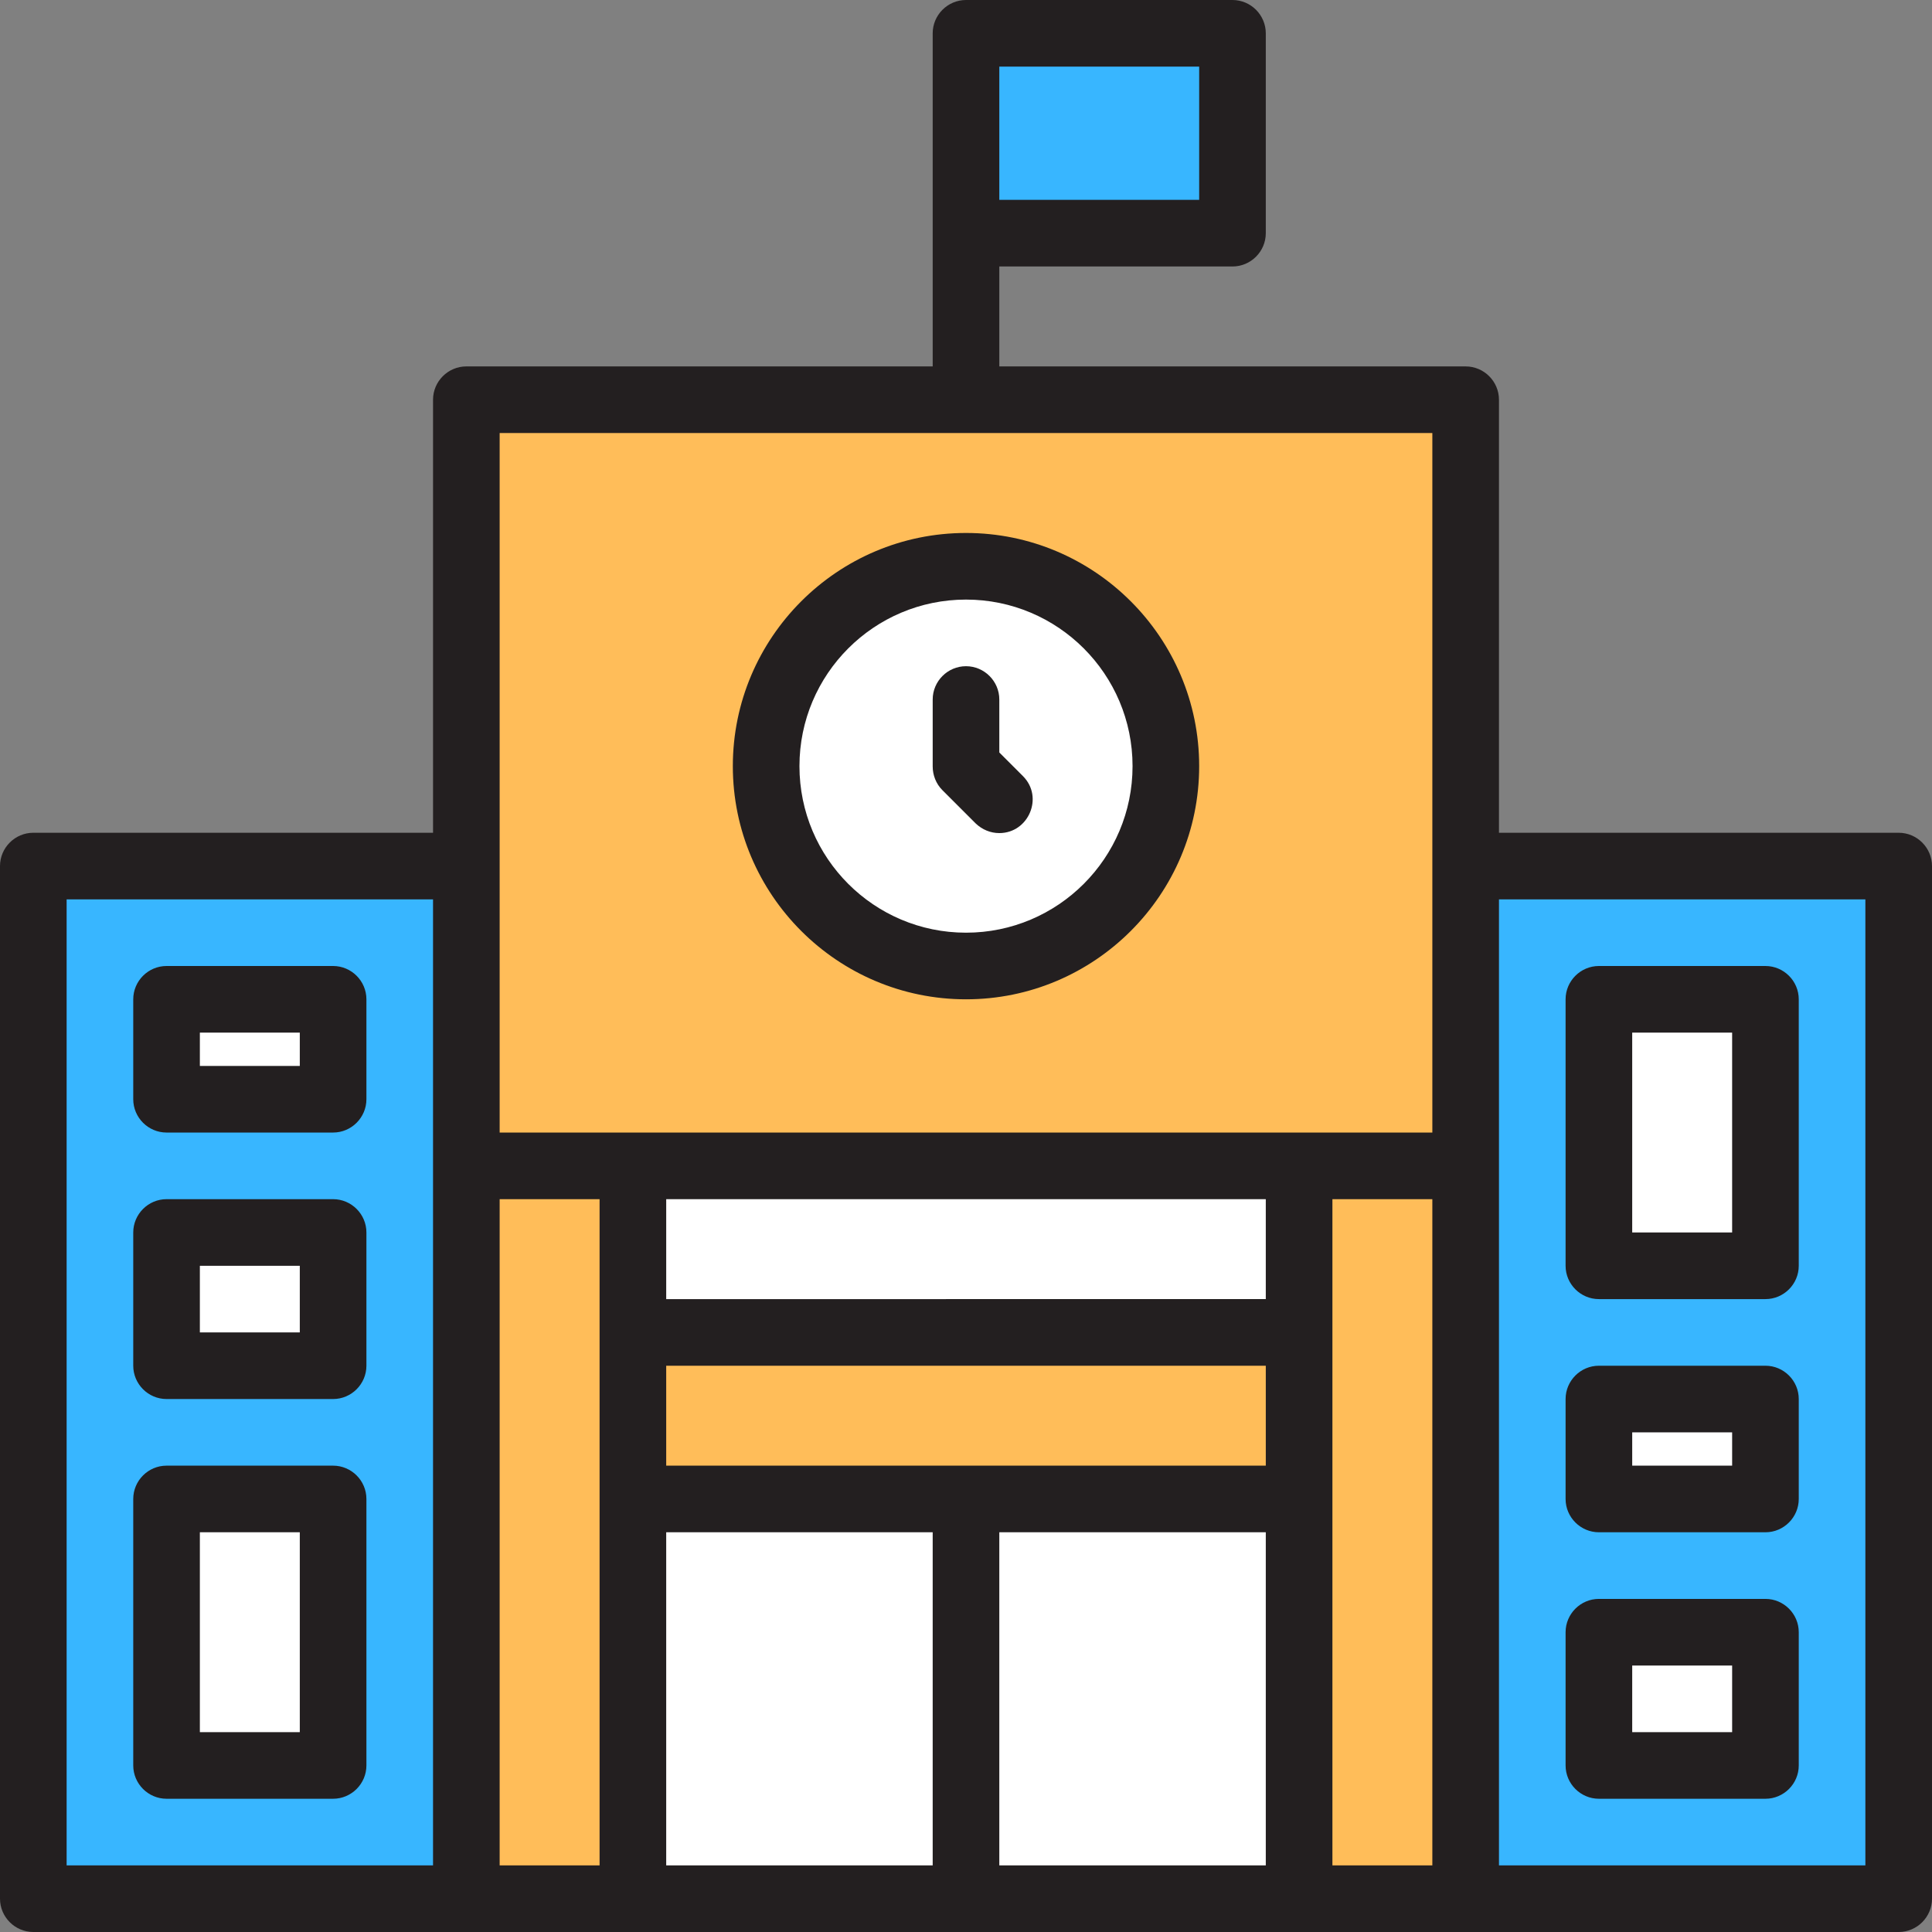 <?xml version="1.0" encoding="UTF-8" standalone="no"?><svg xmlns="http://www.w3.org/2000/svg" xmlns:xlink="http://www.w3.org/1999/xlink" fill="#000000" height="58" preserveAspectRatio="xMidYMid meet" version="1" viewBox="3.0 3.0 58.0 58.0" width="58" zoomAndPan="magnify"><rect x="3.0" y="3.0" width="58.0" height="58.0" fill="#808080" stroke="none"/><g><g id="change1_1"><path d="M60,29v31h-13V29h13Zm-4,27v-4h-5v4h5Zm0-8v-3h-5v3h5Zm0-7v-8h-5v8h5Z" fill="#38b6ff"/></g><g id="change2_1"><path d="M51 52H56V56H51z" fill="#ffffff"/></g><g id="change2_2"><path d="M51 45H56V48H51z" fill="#ffffff"/></g><g id="change2_3"><path d="M51 33H56V41H51z" fill="#ffffff"/></g><g id="change3_1"><path d="M47 38L47 60 42 60 42 48 42 43 42 38 47 38z" fill="#ffbd59"/></g><g id="change2_4"><path d="M32 48H42V60H32z" fill="#ffffff"/></g><g id="change3_2"><path d="M42 43L42 48 32 48 22 48 22 43 42 43z" fill="#ffbd59"/></g><g id="change2_5"><path d="M22 38H42V43H22z" fill="#ffffff"/></g><g id="change1_2"><path d="M32 4H40V10H32z" fill="#38b6ff"/></g><g id="change2_6"><circle cx="32" cy="26" fill="#ffffff" r="6"/></g><g id="change2_7"><path d="M22 48H32V60H22z" fill="#ffffff"/></g><g id="change3_3"><path d="M32,32c3.31,0,6-2.69,6-6s-2.69-6-6-6-6,2.69-6,6,2.69,6,6,6Zm15-3v9H17V15h30v14Z" fill="#ffbd59"/></g><g id="change3_4"><path d="M22 48L22 60 17 60 17 38 22 38 22 43 22 48z" fill="#ffbd59"/></g><g id="change1_3"><path d="M17,38v22H4V29h13v9Zm-4,18v-8h-5v8h5Zm0-12v-4h-5v4h5Zm0-8v-3h-5v3h5Z" fill="#38b6ff"/></g><g id="change2_8"><path d="M8 48H13V56H8z" fill="#ffffff"/></g><g id="change2_9"><path d="M8 40H13V44H8z" fill="#ffffff"/></g><g id="change2_10"><path d="M8 33H13V36H8z" fill="#ffffff"/></g></g><g id="change4_1"><path d="M60,28h-12V15c0-.55-.45-1-1-1h-14v-3h7c.55,0,1-.45,1-1V4c0-.55-.45-1-1-1h-8c-.55,0-1,.45-1,1V14h-14c-.55,0-1,.45-1,1v13H4c-.55,0-1,.45-1,1v31c0,.55,.45,1,1,1H60c.55,0,1-.45,1-1V29c0-.55-.45-1-1-1ZM39,9h-6V5h6v4Zm-21,7h28v21H18V16Zm5,31v-3h18v3H23Zm0-8h18v3H23v-3ZM5,30h11v29H5V30Zm13,9h3v20h-3v-20Zm5,10h8v10h-8v-10Zm10,0h8v10h-8v-10Zm10-10h3v20h-3v-20Zm16,20h-11V30h11v29Zm-8-17h5c.55,0,1-.45,1-1v-8c0-.55-.45-1-1-1h-5c-.55,0-1,.45-1,1v8c0,.55,.45,1,1,1Zm1-8h3v6h-3v-6ZM13,47h-5c-.55,0-1,.45-1,1v8c0,.55,.45,1,1,1h5c.55,0,1-.45,1-1v-8c0-.55-.45-1-1-1Zm-1,8h-3v-6h3v6Zm39-6h5c.55,0,1-.45,1-1v-3c0-.55-.45-1-1-1h-5c-.55,0-1,.45-1,1v3c0,.55,.45,1,1,1Zm1-3h3v1h-3v-1Zm-1,11h5c.55,0,1-.45,1-1v-4c0-.55-.45-1-1-1h-5c-.55,0-1,.45-1,1v4c0,.55,.45,1,1,1Zm1-4h3v2h-3v-2ZM13,32h-5c-.55,0-1,.45-1,1v3c0,.55,.45,1,1,1h5c.55,0,1-.45,1-1v-3c0-.55-.45-1-1-1Zm-1,3h-3v-1h3v1Zm1,4h-5c-.55,0-1,.45-1,1v4c0,.55,.45,1,1,1h5c.55,0,1-.45,1-1v-4c0-.55-.45-1-1-1Zm-1,4h-3v-2h3v2Zm20-10c3.86,0,7-3.14,7-7s-3.14-7-7-7-7,3.14-7,7,3.14,7,7,7Zm0-12c2.76,0,5,2.24,5,5s-2.24,5-5,5-5-2.24-5-5,2.24-5,5-5Zm-1,5v-2c0-.55,.45-1,1-1s1,.45,1,1v1.59l.71,.71c.63,.63,.17,1.71-.71,1.71-.26,0-.51-.1-.71-.29l-1-1c-.19-.19-.29-.45-.29-.71Z" fill="#231f20"/></g></svg>